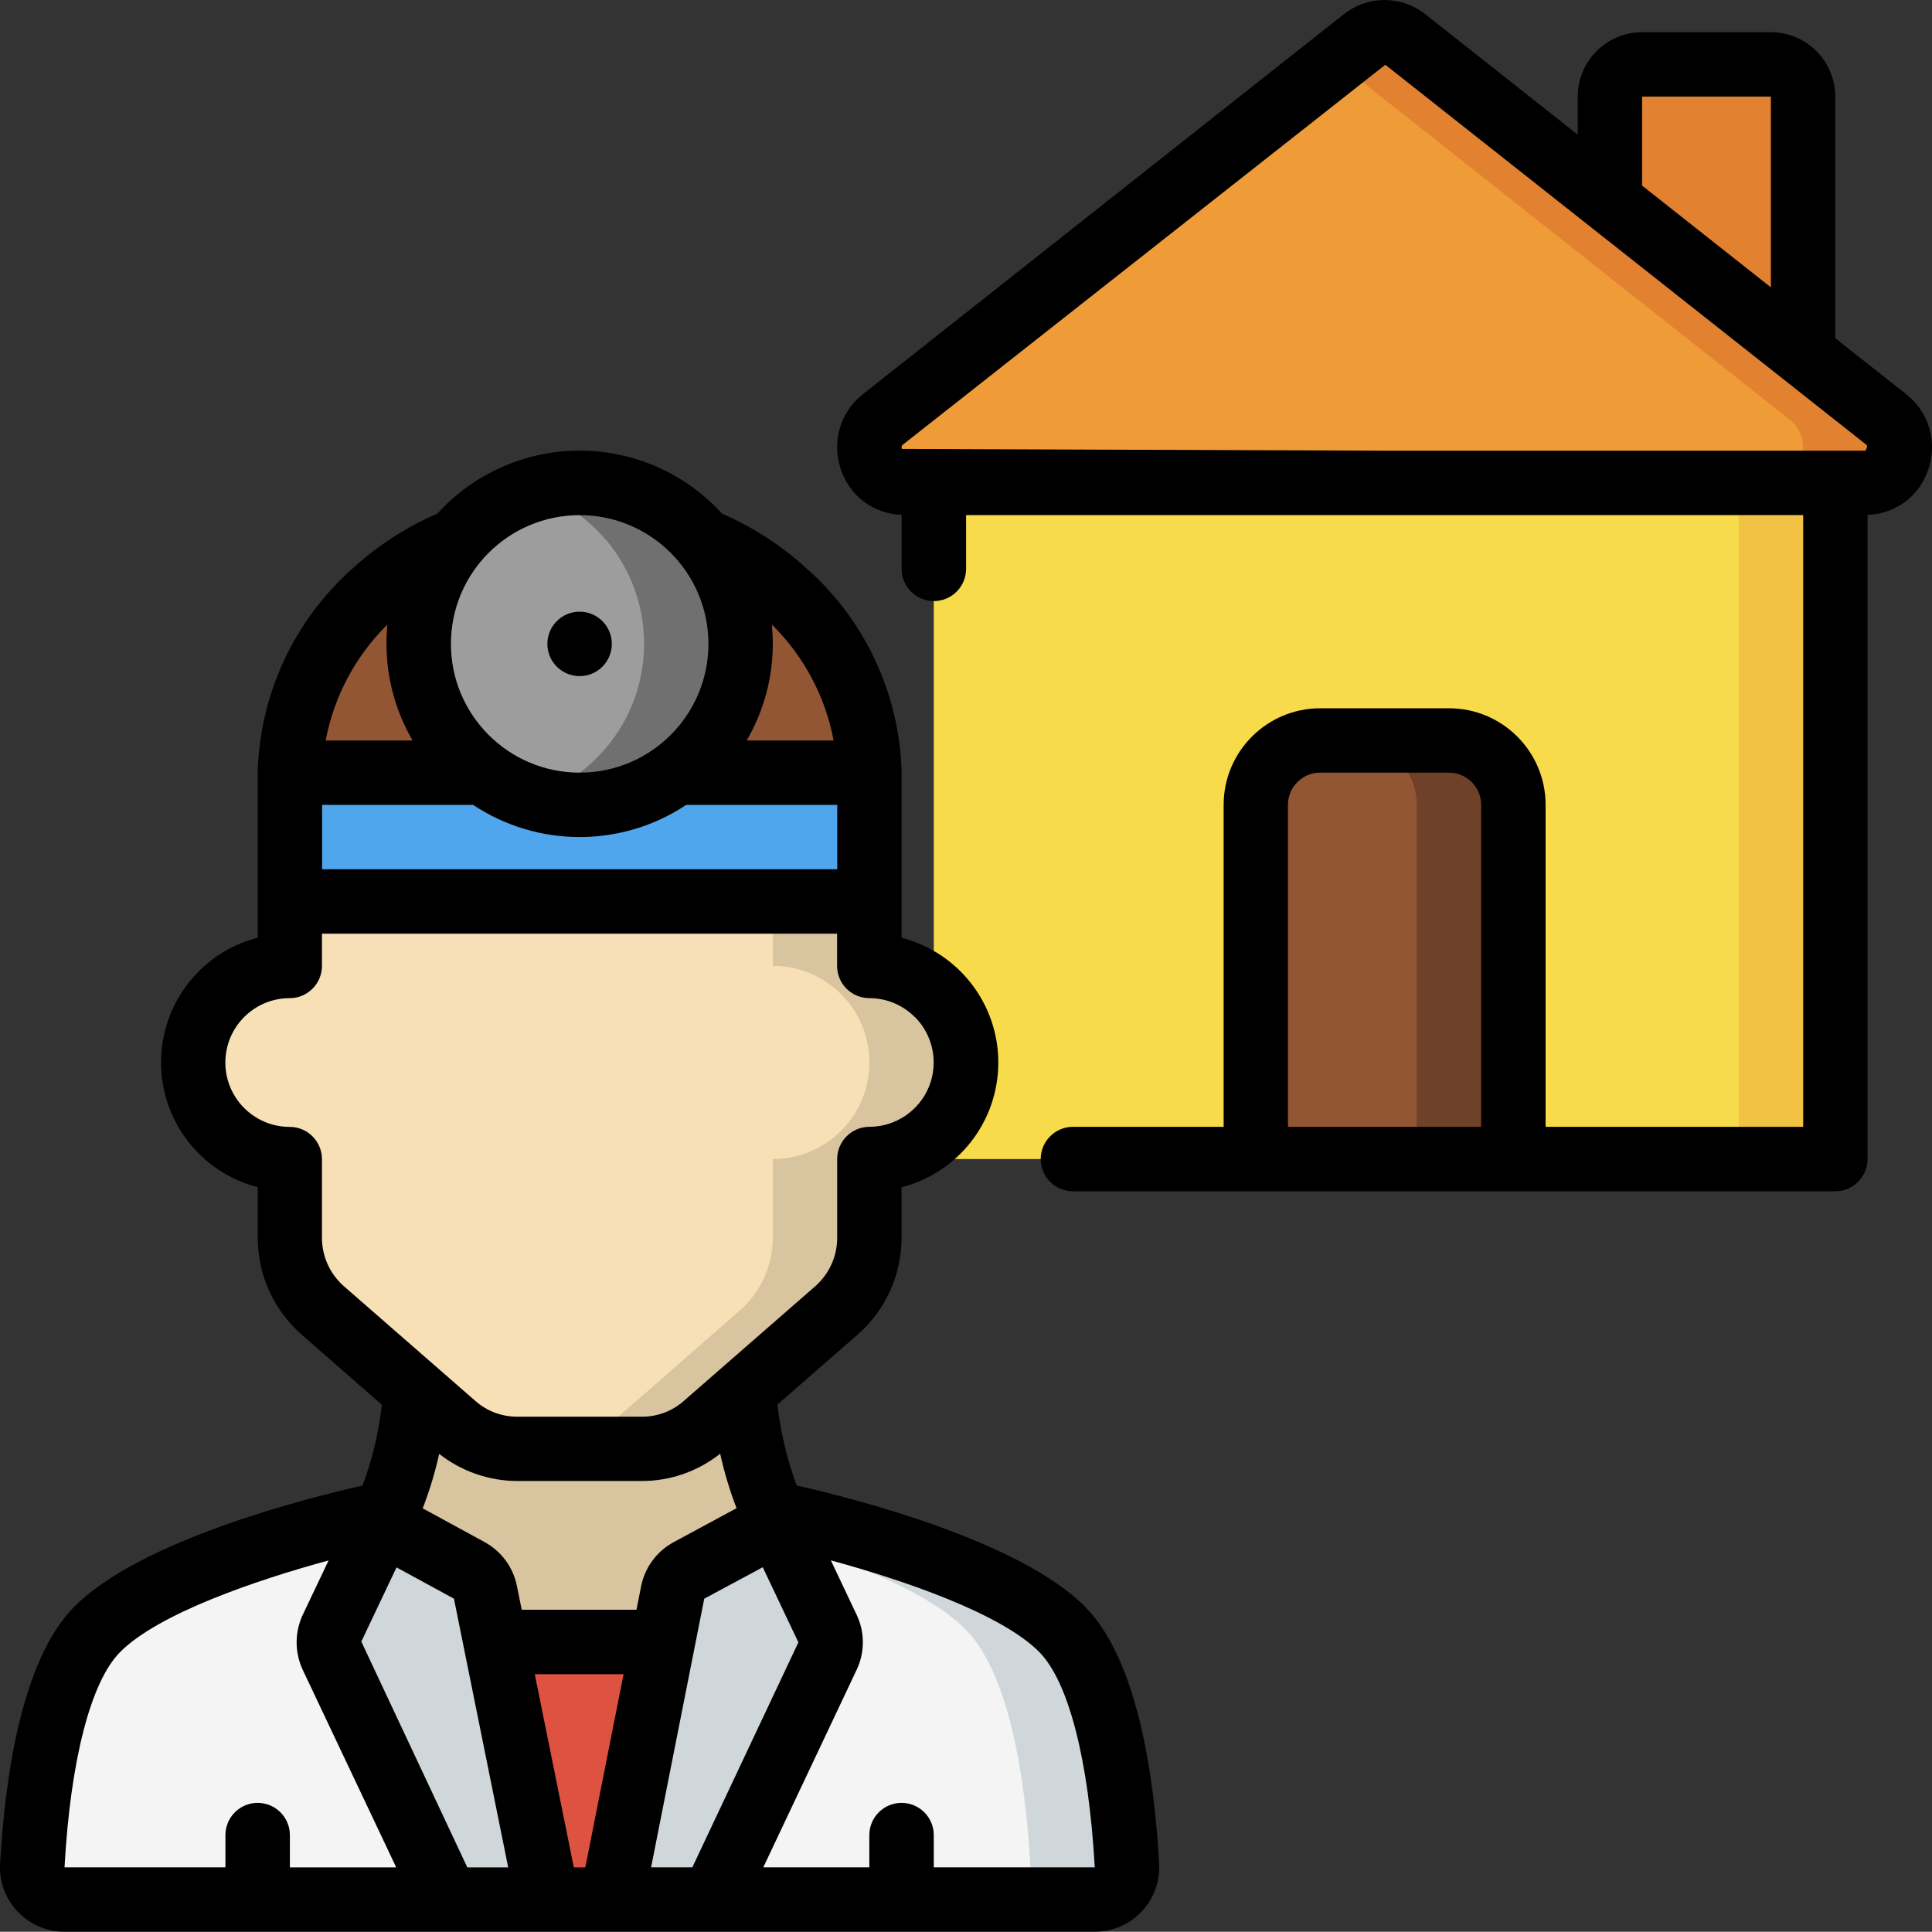 <?xml version="1.0" encoding="UTF-8"?>
<svg xmlns="http://www.w3.org/2000/svg" version="1.1" viewBox="0 0 250 249.97">
  <rect x="0" y="0" width="250" height="249.97" fill="#333333" stroke="none"/>
  <defs>
    <style>
      .cls-1 {
        fill: #6f4128;
      }

      .cls-2 {
        fill: #d0d7da;
      }

      .cls-3 {
        fill: #707070;
      }

      .cls-4 {
        fill: #935635;
      }

      .cls-5 {
        fill: #f4f4f4;
      }

      .cls-6 {
        fill: #e28130;
      }

      .cls-7 {
        fill: #d9c4a0;
      }

      .cls-8 {
        fill: #9d9d9d;
      }

      .cls-9 {
        fill: #f8e0b6;
      }

      .cls-10 {
        fill: #50a6ed;
      }

      .cls-11 {
        fill: #dd5240;
      }

      .cls-12 {
        fill: #f2c244;
      }

      .cls-13 {
        fill: #f8db4a;
      }

      .cls-14 {
        fill: #ee9b38;
      }
    </style>
  </defs>
  <!-- Generator: Adobe Illustrator 28.7.2, SVG Export Plug-In . SVG Version: 1.2.0 Build 154)  -->
  <g>
    <g id="Capa_1">
      <g id="Page-1">
        <g id="_x30_30---Online-Doctor-Home">
          <g id="Icons">
            <path id="Rectangle-path" class="cls-13" d="M120.83,62.49h116.65v87.49h-116.65V62.49Z"/>
            <path id="Rectangle-path-2" data-name="Rectangle-path" class="cls-12" d="M224.99,62.49h12.5v87.49h-12.5V62.49Z"/>
            <path id="Shape" class="cls-14" d="M179.16,62.49h62.22c1.93-.07,3.61-1.33,4.22-3.17s0-3.85-1.52-5.05L181.85,5.11c-1.58-1.25-3.81-1.25-5.38,0l-62.22,49.16c-1.52,1.19-2.14,3.21-1.53,5.05.6,1.84,2.29,3.11,4.23,3.17h62.22Z"/>
            <path id="Shape-2" data-name="Shape" class="cls-6" d="M244.07,54.28L181.85,5.11c-1.58-1.25-3.81-1.25-5.38,0l-3.56,2.81,58.66,46.36c1.52,1.2,2.13,3.21,1.52,5.05s-2.28,3.1-4.22,3.17h12.5c1.93-.07,3.61-1.33,4.22-3.17s0-3.85-1.52-5.05Z"/>
            <path id="Shape-3" data-name="Shape" class="cls-6" d="M208.32,26.04v-13.54c0-2.3,1.87-4.17,4.17-4.17h16.66c2.3,0,4.17,1.87,4.17,4.17v33.29"/>
            <path id="Shape-4" data-name="Shape" class="cls-4" d="M170.83,95.82h16.66c4.6,0,8.33,3.73,8.33,8.33v45.83h-33.33v-45.83c0-4.6,3.73-8.33,8.33-8.33Z"/>
            <path id="Shape-5" data-name="Shape" class="cls-1" d="M187.49,95.82h-12.5c4.6,0,8.33,3.73,8.33,8.33v45.83h12.5v-45.83c0-4.6-3.73-8.33-8.33-8.33Z"/>
            <circle id="Oval" cx="75" cy="83.32" r="4.17"/>
            <path id="Shape-6" data-name="Shape" class="cls-7" d="M100.59,197.06l-11.29,6.17c-1.08.59-1.84,1.63-2.08,2.83l-1.29,6.42h-21.66l-1.29-6.42c-.24-1.22-1.02-2.26-2.12-2.83l-11.42-6.17.58-1.25c2.15-4.99,3.42-10.32,3.75-15.75l5,4.33c2.25,1.99,5.16,3.09,8.17,3.08h16.16c3.01,0,5.91-1.09,8.17-3.08l5-4.33c.33,5.43,1.6,10.75,3.75,15.75l.58,1.25Z"/>
            <path id="Shape-7" data-name="Shape" class="cls-9" d="M125,137.48c0,6.9-5.6,12.5-12.5,12.5v10.21c0,3.57-1.54,6.96-4.21,9.33l-12.04,10.54-5,4.33c-2.25,1.99-5.16,3.09-8.17,3.08h-16.16c-3.01,0-5.91-1.09-8.17-3.08l-5-4.33-12.04-10.54c-2.67-2.37-4.2-5.76-4.21-9.33v-10.21c-6.9,0-12.5-5.6-12.5-12.5s5.6-12.5,12.5-12.5v-8.33h74.99v8.33c6.9,0,12.5,5.6,12.5,12.5h0Z"/>
            <path id="Shape-8" data-name="Shape" class="cls-7" d="M112.5,124.98v-8.33h-12.5v8.33c6.9,0,12.5,5.6,12.5,12.5s-5.6,12.5-12.5,12.5v10.21c0,3.57-1.54,6.96-4.21,9.33l-12.04,10.54-5,4.33c-2.25,1.99-5.16,3.09-8.17,3.08h12.5c3.01,0,5.91-1.09,8.17-3.08l5-4.33,12.04-10.54c2.67-2.37,4.2-5.76,4.21-9.33v-10.21c6.9,0,12.5-5.6,12.5-12.5s-5.6-12.5-12.5-12.5h0Z"/>
            <path id="Shape-9" data-name="Shape" class="cls-4" d="M62.51,99.99h-25c.26-8.97,4.23-17.43,10.96-23.37,3.1-2.84,6.69-5.11,10.58-6.71-3.68,4.39-5.39,10.09-4.74,15.78s3.62,10.86,8.2,14.3Z"/>
            <path id="Shape-10" data-name="Shape" class="cls-4" d="M112.5,99.99h-25c4.58-3.44,7.54-8.61,8.2-14.3.65-5.69-1.06-11.4-4.74-15.78,3.89,1.6,7.48,3.87,10.58,6.71,6.73,5.94,10.69,14.4,10.96,23.37Z"/>
            <path id="Shape-11" data-name="Shape" class="cls-10" d="M112.5,99.99v16.66H37.51v-16.66h25c7.41,5.55,17.59,5.55,25,0h25Z"/>
            <path id="Shape-12" data-name="Shape" class="cls-8" d="M95.84,83.32c-.01,9.2-6.06,17.3-14.87,19.94-8.82,2.63-18.31-.83-23.37-8.52-5.05-7.69-4.46-17.78,1.45-24.83h.04c3.95-4.7,9.77-7.42,15.91-7.42s11.97,2.71,15.91,7.42h.04c3.16,3.76,4.89,8.51,4.87,13.41h0Z"/>
            <path id="Shape-13" data-name="Shape" class="cls-3" d="M90.96,69.91h-.04c-5.39-6.45-14.15-9-22.16-6.44,3.77,1.18,7.13,3.41,9.67,6.44h.04c3.68,4.39,5.39,10.09,4.74,15.78s-3.62,10.86-8.2,14.3c-1.88,1.41-4,2.49-6.25,3.18,8.83,2.78,18.43-.61,23.57-8.31,5.14-7.7,4.58-17.87-1.37-24.96Z"/>
            <path id="Shape-14" data-name="Shape" class="cls-5" d="M145.83,241.38c.07,1.15-.34,2.27-1.13,3.11-.79.84-1.89,1.31-3.04,1.31h-49.45l14.87-31.5c.55-1.16.53-2.52-.04-3.67l-6.46-13.58-.58-1.25s28.41,5.83,37.5,15.08c5.5,5.62,7.67,18.83,8.33,30.5Z"/>
            <path id="Shape-15" data-name="Shape" class="cls-2" d="M137.5,210.89c-9.08-9.25-37.5-15.08-37.5-15.08l.58,1.25,1.19,2.5c8.49,2.62,18.49,6.51,23.23,11.34,5.5,5.62,7.67,18.83,8.33,30.5.07,1.15-.34,2.27-1.13,3.11-.79.84-1.89,1.31-3.04,1.31h12.5c1.15,0,2.25-.47,3.04-1.31.79-.84,1.2-1.96,1.13-3.11-.67-11.67-2.83-24.87-8.33-30.5h0Z"/>
            <path id="Shape-16" data-name="Shape" class="cls-5" d="M57.8,245.8H8.35c-1.15,0-2.25-.47-3.04-1.31-.79-.84-1.2-1.96-1.13-3.11.67-11.67,2.83-24.87,8.33-30.5,9.08-9.25,37.5-15.08,37.5-15.08l-.58,1.25-6.46,13.58c-.58,1.15-.59,2.5-.04,3.67l14.87,31.5Z"/>
            <path id="Shape-17" data-name="Shape" class="cls-11" d="M85.92,212.47l-6.75,33.33h-8.33l-6.58-33.33h21.66Z"/>
            <g>
              <path id="Shape-18" data-name="Shape" class="cls-2" d="M107.08,214.3l-14.87,31.5h-13.04l6.75-33.33,1.29-6.42c.24-1.21,1-2.24,2.08-2.83l11.29-6.17,6.46,13.58c.58,1.15.59,2.5.04,3.67h0Z"/>
              <path id="Shape-19" data-name="Shape" class="cls-2" d="M70.84,245.8h-13.04l-14.87-31.5c-.55-1.16-.53-2.52.04-3.67l6.46-13.58,11.42,6.17c1.1.57,1.88,1.62,2.12,2.83l1.29,6.42,6.58,33.33Z"/>
            </g>
          </g>
          <g id="Icons_copy">
            <path id="Shape-20" data-name="Shape" d="M116.67,99.99v-.1c-.28-10.11-4.73-19.65-12.31-26.35-3.23-2.94-6.93-5.34-10.94-7.08-4.71-5.19-11.4-8.15-18.41-8.15s-13.7,2.96-18.41,8.15c-4.01,1.73-7.7,4.12-10.92,7.05-7.61,6.73-12.08,16.32-12.33,26.47v21.36c-7.37,1.89-12.51,8.53-12.51,16.14s5.15,14.25,12.51,16.14v6.57c.01,4.77,2.06,9.31,5.64,12.47l10.42,9.11c-.39,3.58-1.23,7.09-2.5,10.46-7.39,1.67-28.92,7.14-37.37,15.75C2.83,214.83.66,229.79.01,241.14c-.14,2.29.68,4.54,2.26,6.21s3.78,2.62,6.07,2.61h133.32c2.3,0,4.5-.94,6.07-2.61,1.58-1.67,2.39-3.92,2.26-6.21-.63-11.34-2.8-26.31-9.52-33.17-8.46-8.61-30-14.08-37.37-15.75-1.26-3.37-2.1-6.89-2.5-10.47l10.44-9.11c3.57-3.15,5.61-7.68,5.62-12.44v-6.57c7.37-1.89,12.52-8.53,12.52-16.14s-5.15-14.25-12.52-16.14v-21.35ZM41.68,104.15h19.54c8.35,5.55,19.23,5.55,27.58,0h19.54v8.33H41.68v-8.33ZM107.87,95.82h-11.25c2.21-3.79,3.38-8.11,3.38-12.5,0-.83-.05-1.67-.12-2.5,4.13,4.07,6.92,9.3,7.99,15h0ZM91.67,83.32c0,9.2-7.46,16.66-16.66,16.66s-16.66-7.46-16.66-16.66,7.46-16.66,16.66-16.66,16.66,7.46,16.66,16.66ZM50.13,80.82c-.08.83-.12,1.67-.12,2.5,0,4.39,1.17,8.7,3.38,12.5h-11.25c1.07-5.7,3.86-10.93,7.99-15h0ZM93.19,188.11c.53,2.4,1.24,4.76,2.12,7.05l-8.13,4.39c-2.19,1.18-3.74,3.28-4.22,5.72l-.6,3.03h-14.85l-.62-3.07c-.48-2.42-2.01-4.49-4.17-5.68l-8.02-4.37c.88-2.29,1.6-4.65,2.13-7.05,2.88,2.26,6.43,3.5,10.09,3.51h16.16c3.67,0,7.23-1.25,10.11-3.53h0ZM80.69,216.64l-4.95,25h-1.49l-5.05-25h11.49ZM37.51,241.63v-4.17c0-2.3-1.87-4.17-4.17-4.17s-4.17,1.87-4.17,4.17v4.17H8.35v-.03c.77-13.81,3.38-23.94,7.16-27.79,4.92-5,17.62-9.34,27.01-11.89l-3.26,6.86c-1.14,2.29-1.17,4.99-.08,7.31l12.09,25.55h-13.75ZM46.75,212.43l4.56-9.61,7.43,4.05,7.02,34.77h-5.29l-13.71-29.21ZM84.25,241.63l6.88-34.76,7.57-4.07,4.61,9.72-13.72,29.11h-5.34ZM134.51,213.8c3.77,3.85,6.38,13.99,7.15,27.83h-20.83v-4.17c0-2.3-1.87-4.17-4.17-4.17s-4.17,1.87-4.17,4.17v4.17h-13.72l12.08-25.56c1.09-2.29,1.07-4.95-.05-7.22l-3.29-6.94c9.37,2.55,22.06,6.87,27,11.89h0ZM118.38,131.59c2.38,2.38,3.09,5.96,1.81,9.07-1.29,3.11-4.32,5.14-7.69,5.15-2.3,0-4.17,1.87-4.17,4.17v10.21c0,2.37-1.02,4.62-2.78,6.2l-17.08,14.9c-1.49,1.32-3.42,2.04-5.42,2.03h-16.14c-2,0-3.93-.73-5.42-2.06l-17.01-14.84c-1.79-1.58-2.81-3.84-2.82-6.22v-10.21c0-2.3-1.87-4.17-4.17-4.17-4.6,0-8.33-3.73-8.33-8.33s3.73-8.33,8.33-8.33c2.3,0,4.17-1.87,4.17-4.17v-4.17h66.66v4.17c0,2.3,1.87,4.17,4.17,4.17,2.21,0,4.32.88,5.88,2.44h0Z"/>
            <circle id="Oval-2" data-name="Oval" cx="75" cy="83.32" r="4.17"/>
            <path id="Shape-21" data-name="Shape" d="M237.48,43.76V12.5c0-4.6-3.73-8.33-8.33-8.33h-16.66c-4.6,0-8.33,3.73-8.33,8.33v4.93l-19.72-15.59c-3.09-2.45-7.46-2.45-10.55,0l-62.22,49.16c-2.97,2.32-4.11,6.28-2.83,9.82,1.13,3.39,4.26,5.7,7.83,5.79v7c0,2.3,1.87,4.17,4.17,4.17s4.17-1.87,4.17-4.17v-6.96h108.32v79.16h-33.33v-41.66c0-6.9-5.6-12.5-12.5-12.5h-16.66c-6.9,0-12.5,5.6-12.5,12.5v41.66h-19.5c-2.3,0-4.17,1.87-4.17,4.17s1.87,4.17,4.17,4.17h98.65c2.3,0,4.17-1.87,4.17-4.17v-83.36c3.57-.09,6.7-2.41,7.83-5.79,1.28-3.54.14-7.5-2.83-9.82l-9.17-7.24ZM166.66,145.81v-41.66c0-2.3,1.87-4.17,4.17-4.17h16.66c2.3,0,4.17,1.87,4.17,4.17v41.66h-25ZM212.49,12.5h16.66v24.68l-16.66-13.16v-11.52ZM179.16,58.32l-62.45-.23c-.12-.35.05-.49.12-.55l62.43-49.16,62.23,49.16c.07.06.25.2-.11.78h-62.22Z"/>
          </g>
        </g>
      </g>
    </g>
  </g>
</svg>